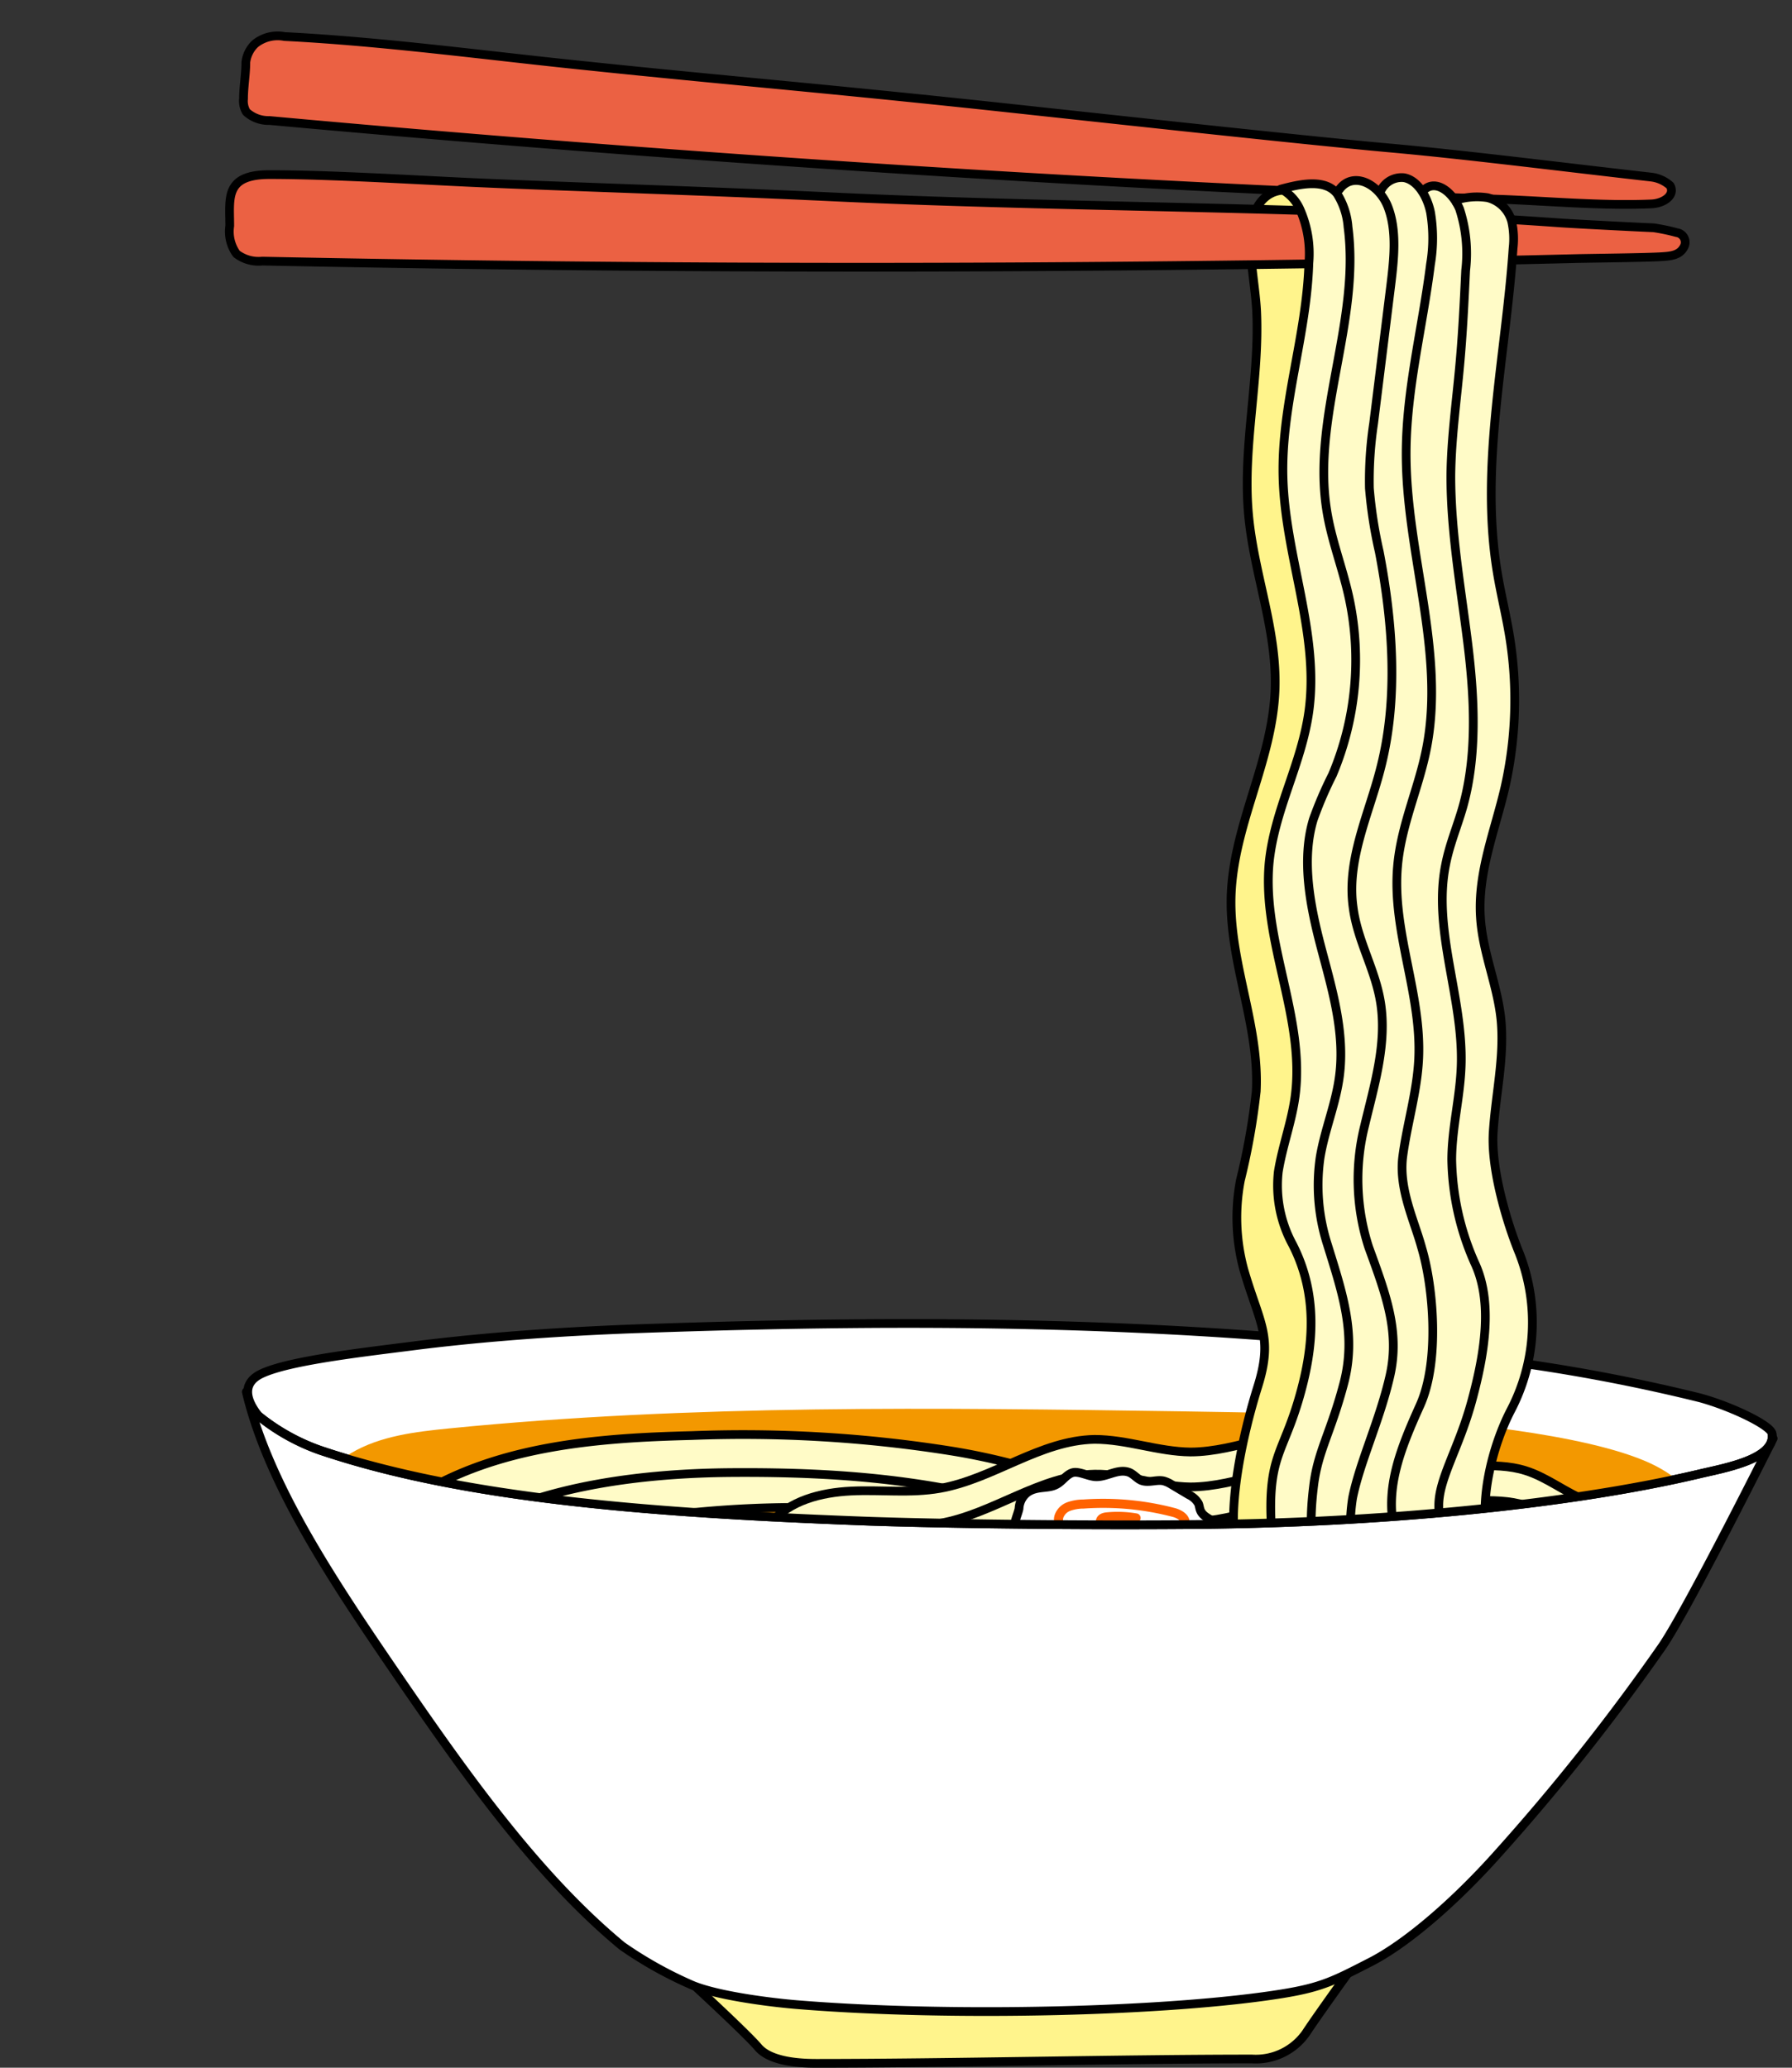 <svg id="レイヤー_1" data-name="レイヤー 1" xmlns="http://www.w3.org/2000/svg" xmlns:xlink="http://www.w3.org/1999/xlink" viewBox="0 0 156 180"><rect x="0" y="0" width="156" height="180" fill="#333333" stroke="none"/><defs><style>.cls-1,.cls-7,.cls-8,.cls-9{fill:none;}.cls-12,.cls-2{fill:#fff48c;}.cls-11,.cls-2,.cls-3,.cls-7,.cls-8{stroke:#000;}.cls-11,.cls-2,.cls-3,.cls-7,.cls-8,.cls-9{stroke-linecap:round;stroke-linejoin:round;}.cls-11,.cls-2,.cls-3,.cls-7{stroke-width:0.76px;}.cls-3{fill:#fff;}.cls-4{clip-path:url(#clip-path);}.cls-5{fill:#f39800;}.cls-6{fill:#fffbc7;}.cls-8,.cls-9{stroke-width:0.79px;}.cls-9{stroke:#ff6200;}.cls-10{clip-path:url(#clip-path-2);}.cls-11{fill:#eb6143;}</style><clipPath id="clip-path"><path class="cls-1" d="M36.24,117.13c6.68-.84,13.59-1.26,19.48-1.47,24.51-.86,47.3-.7,72.1,2.43a155.38,155.38,0,0,1,20.19,3.6c2.7.74,6.15,2.39,6.25,3.11.33,2.25-4.2,3-6.41,3.53-11.73,2.76-28.26,4.24-43.53,4.38-7.88.08-20.06,0-28.54-.28-18.68-.69-35.26-1.91-47.91-6.18a18,18,0,0,1-5.37-3c-.85-1.06-1.7-2.74.27-3.67C25.18,118.44,31.63,117.72,36.24,117.13Z"/></clipPath><clipPath id="clip-path-2"><path class="cls-1" d="M22.77,119.58c-2,.93-1.12,2.61-.27,3.67a18,18,0,0,0,5.37,3c12.65,4.27,29.23,5.49,47.91,6.18,8.48.32,20.66.36,28.54.28,15.27-.14,31.8-1.62,43.53-4.38,2.21-.52,6.74-1.28,6.41-3.53l-2-132.11L1.3-16.64Z"/></clipPath></defs><path class="cls-2" d="M71.07,179.62c11.53,0,26.39-.38,37.92-.38a5.33,5.33,0,0,0,4.74-2.32c1-1.55,5.87-8.28,5.87-8.28A234.75,234.75,0,0,1,59,171.51s5.91,5.41,7,6.71S69.8,179.62,71.07,179.62Z"/><path class="cls-3" d="M126.24,124.29c-11.82.18-23.64,0-35.46-.13-23.65-.35-45.74-1.58-69.34-3,2,8.44,8.09,17.27,13.64,25.39,6,8.73,12,17,19.07,22.85A34.91,34.91,0,0,0,60,172.7c2.11,1,7.05,1.62,9.39,1.81,13.7,1.12,32.66.6,42.23-.95,3.47-.56,4.54-1.15,7.67-2.75s7.3-5.18,11.08-9.41a187.25,187.25,0,0,0,14.34-18.09c2.32-3.42,9.65-18.09,9.65-18.09S136.17,124.14,126.24,124.29Z"/><path class="cls-3" d="M36.24,117.13c6.68-.84,13.59-1.26,19.48-1.47,24.51-.86,47.3-.7,72.1,2.43a155.38,155.38,0,0,1,20.19,3.6c2.7.74,6.15,2.39,6.25,3.11.33,2.25-4.2,3-6.41,3.53-11.73,2.76-28.26,4.24-43.53,4.38-7.88.08-20.06,0-28.54-.28-18.68-.69-35.26-1.91-47.91-6.18a18,18,0,0,1-5.37-3c-.85-1.06-1.7-2.74.27-3.67C25.18,118.44,31.63,117.72,36.24,117.13Z"/><g class="cls-4"><path class="cls-5" d="M39.07,124.35c21.17-2.11,42.49-1.8,63.76-1.49,6.29.1,12.58.19,18.86.61,5.6.37,18.18,1.57,23,4.45,1.71,1,3.42,2.61,3.39,4.61,0,2.57-2.77,4.14-5.17,5-13.12,4.92-34.18,5.32-48.19,5.45-21.56.2-43.82-1.45-63-11.22-2.5-1.27-4-3.56-1.16-5.26C33.08,125,36.17,124.64,39.07,124.35Z"/><path class="cls-6" d="M49.77,134.12a4,4,0,0,1,.42-.3,12.06,12.06,0,0,1,5.07-1.5,92.61,92.61,0,0,1,18.44-1,45.64,45.64,0,0,1,17.79,4.56l12.29-1.74a56.42,56.42,0,0,0-21-7.87A115.43,115.43,0,0,0,60.21,125c-8.23.18-16.82.89-23.83,5.2Z"/><path class="cls-7" d="M36.38,130.17c7-4.31,15.6-5,23.83-5.2a115.43,115.43,0,0,1,22.53,1.33,56.42,56.42,0,0,1,21,7.87"/><path class="cls-7" d="M40.73,133c6.57-3.73,15.48-4.76,23-4.81,9.44-.06,19.42.6,29.69,4.42A16.47,16.47,0,0,1,98,135"/><path class="cls-7" d="M49.77,134.12a11,11,0,0,1,5.49-1.8,92.61,92.61,0,0,1,18.44-1,45.64,45.64,0,0,1,17.79,4.56"/><path class="cls-6" d="M67.07,141.73c1.65-2,4.4-2.7,7-2.82s5.19.21,7.74-.23c4.67-.82,8.74-4.19,13.48-4.28,2.81-.05,5.53,1.08,8.34,1.11,4.15,0,8.16-2.31,12.27-1.69,2.83.43,5.29,2.24,8.11,2.75s6-.32,8.79.55c1.92.6,3.52,2,5.41,2.67,4.38,1.65,9.49-.43,13.91,1.15v-9.11c-4.42-1.58-9.53.51-13.91-1.15-1.89-.71-3.49-2.06-5.41-2.66-2.81-.88-5.89,0-8.79-.55s-5.28-2.32-8.11-2.76c-4.11-.62-8.12,1.73-12.27,1.69-2.81,0-5.53-1.15-8.34-1.1-4.74.08-8.81,3.45-13.48,4.27-2.55.45-5.16.11-7.74.23s-5.33.83-7,2.82Z"/><path class="cls-7" d="M67.07,132.62c1.65-2,4.4-2.69,7-2.82s5.19.22,7.74-.23c4.67-.82,8.74-4.19,13.48-4.27,2.81,0,5.53,1.07,8.34,1.1,4.15,0,8.16-2.31,12.27-1.69,2.83.44,5.29,2.24,8.11,2.76s6-.33,8.79.55c1.92.6,3.52,1.95,5.41,2.66,4.38,1.66,9.49-.43,13.91,1.15"/><path class="cls-7" d="M67.07,135.66c1.65-2,4.4-2.7,7-2.82s5.19.21,7.74-.23c4.67-.82,8.74-4.19,13.48-4.28,2.81-.05,5.53,1.08,8.34,1.11,4.15,0,8.16-2.31,12.27-1.69,2.83.43,5.29,2.23,8.11,2.75s6-.33,8.79.55c1.92.6,3.52,2,5.41,2.67,4.38,1.65,9.49-.44,13.91,1.15"/><path class="cls-7" d="M67.07,138.69c1.65-2,4.4-2.69,7-2.81s5.19.21,7.74-.24c4.67-.82,8.74-4.18,13.48-4.27,2.81-.05,5.53,1.07,8.34,1.1,4.15,0,8.16-2.31,12.27-1.68,2.83.43,5.29,2.23,8.11,2.75s6-.33,8.79.55c1.92.6,3.52,1.95,5.41,2.66,4.38,1.66,9.49-.43,13.91,1.15"/><path class="cls-8" d="M67.07,141.73c1.65-2,4.4-2.7,7-2.82s5.19.21,7.74-.23c4.67-.82,8.74-4.19,13.48-4.28,2.81-.05,5.53,1.08,8.34,1.11,4.15,0,8.16-2.31,12.27-1.69,2.83.43,5.29,2.24,8.11,2.75s6-.32,8.79.55c1.92.6,3.52,2,5.41,2.67,4.38,1.65,9.49-.43,13.91,1.15"/><path class="cls-3" d="M92,129.21c.49-.27.81-.82,1.34-1s1.34.29,2,.34c1,.07,2-.77,3-.36.37.17.64.52,1,.68.64.26,1.38-.11,2,.06a2.63,2.63,0,0,1,.68.32l1.48.88a1.86,1.86,0,0,1,.83.76c.08.19.09.4.17.59.28.71,1.27.84,1.71,1.45a1.19,1.19,0,0,1-1.41,1.8,2.6,2.6,0,0,1-.69,1.65c-.74.64-1.87.27-2.83.47a9.83,9.83,0,0,1-1.89.52c-1,0-1.85-.94-2.87-1-.73-.08-1.48.28-2.19.08-.33-.08-.61-.28-.93-.39a6.42,6.42,0,0,0-1.81-.11,1.62,1.62,0,0,1-1.51-.82c-.14-.34-.08-.75-.3-1-.34-.44-1.14-.34-1.41-.8s.24-1.48.34-2a1.87,1.87,0,0,1,.75-1.42C90.31,129.33,91.27,129.64,92,129.21Z"/><path class="cls-9" d="M101,134.8c-2.56.19-5.29.35-7.57-.86-.72-.38-1.46-1.11-1.25-1.91a1.42,1.42,0,0,1,.88-.89,3.89,3.89,0,0,1,1.27-.21,24.2,24.2,0,0,1,7.91.75c.46.14,1,.46.92.93s-.55.51-.93.56a17.53,17.53,0,0,1-5.78-.18c-.31-.06-.71-.25-.66-.56s.38-.37.66-.39a9.59,9.59,0,0,1,2.45.1"/></g><g class="cls-10"><path class="cls-11" d="M24.77,3.18a3.13,3.13,0,0,0-2.56.63,2.65,2.65,0,0,0-.81,1.61c0,1.07-.2,2.12-.2,3.19a1.83,1.83,0,0,0,.25,1.14,2.83,2.83,0,0,0,2,.74c34,3.11,72.76,5.69,106.89,6.85,4.33.15,9.11.6,13.43.41,1.08-.05,2.08-.76,1.62-1.59a3,3,0,0,0-1.7-.75c-7.77-.88-16.2-1.95-22.83-2.54-7.72-.7-24.38-2.53-34.51-3.62C70.85,7.6,63.22,7,51.25,5.75,42.6,4.87,33.46,3.62,24.77,3.18Z"/><path class="cls-12" d="M111.25,143.94a19.52,19.52,0,0,1-3.75-9.75c-.5-3.5.63-9.13,2-13.5s.13-5.5-1.22-10.16a17.26,17.26,0,0,1-.3-7.78A59.14,59.14,0,0,0,109.36,95c.29-5.72-2.32-11.13-2.19-16.87.16-6.31,3.6-11.81,3.83-18.12.18-5.22-1.87-10.12-2.32-15.31-.52-5.87,1-11.77.71-17.67-.19-3.48-.88-7.54.94-10l1.34-.47a3.69,3.69,0,0,1,1.48,1.65,9.52,9.52,0,0,1,.79,4.72c-.19,6.29-2.41,12.31-2.25,18.61.17,6.92,3.19,13.61,2.25,20.42-.64,4.6-3,8.55-3.46,13.2-.62,6.84,3.16,13.47,2.27,20.26-.3,2.26-1.11,4.36-1.47,6.61a10.74,10.74,0,0,0,1.24,6.32c2.23,4.36,1.86,8.86.61,13.23s-2.38,5-2.5,9a24.08,24.08,0,0,0,3.5,13.13Z"/><path class="cls-7" d="M111.25,143.94a19.52,19.52,0,0,1-3.75-9.75c-.5-3.5.63-9.13,2-13.5s.13-5.5-1.22-10.16a17.26,17.26,0,0,1-.3-7.78A59.14,59.14,0,0,0,109.36,95c.29-5.72-2.32-11.13-2.19-16.87.16-6.31,3.6-11.81,3.83-18.12.18-5.22-1.87-10.12-2.32-15.31-.52-5.87,1-11.77.71-17.67-.19-3.48-1.54-8.2.94-10a2.63,2.63,0,0,1,1.34-.47"/><path class="cls-11" d="M137.26,22.51q-16.21.4-32.43.58-41,.48-82-.36a3.15,3.15,0,0,1-2.24-.63A3.31,3.31,0,0,1,20,19.67c0-2.42-.46-4.47,3.46-4.47,5.27,0,12.44.45,17.7.69,7.73.35,19.33.69,31.34,1.25,21.09,1,42.21.75,63.27,2.26,1.41.1,6.77.37,8.19.43a17.63,17.63,0,0,1,2,.42.85.85,0,0,1,.6,1.31c-.37.65-1.09.73-1.84.78C143.47,22.43,138.47,22.48,137.26,22.51Z"/><path class="cls-6" d="M134,145.06c-.12-1.75-3.22-7.17-4.25-10.25-1.25-3.75.2-9,1.75-12a16.52,16.52,0,0,0,.75-13.75c-1-2.43-2.47-7.2-2.26-10.5s1-6.57.67-9.84c-.31-3-1.59-5.8-1.78-8.85-.26-3.89,1.25-7.54,2.12-11.27a34.52,34.52,0,0,0,.42-13.17c-.31-1.91-.78-3.77-1.09-5.68-1.51-9.24.75-18.74,1.39-28.15a7,7,0,0,0-.12-2.33,2.92,2.92,0,0,0-2.1-2.06,6,6,0,0,0-2.71.2l0,.22c-.74-1.14-2-1.71-2.94-.95a2.49,2.49,0,0,0-1.58-1.21,2,2,0,0,0-2,1.1V17c-1-1.32-2.67-1.8-3.64-.47l0,.7c-.06-.11-.14-.22-.21-.33-.85-1.12-3.08-.73-4.73-.33a3.69,3.69,0,0,1,1.48,1.65,9.52,9.52,0,0,1,.79,4.72c-.19,6.29-2.41,12.31-2.25,18.61.17,6.92,3.19,13.61,2.25,20.42-.64,4.6-3,8.55-3.46,13.2-.62,6.84,3.16,13.47,2.27,20.26-.3,2.26-1.11,4.36-1.47,6.61a10.74,10.74,0,0,0,1.24,6.32c2.23,4.36,1.86,8.86.61,13.23s-2.38,5-2.5,9a24.08,24.08,0,0,0,3.5,13.13Z"/><path class="cls-7" d="M134,145.06c-.12-1.75-3.22-7.17-4.25-10.25-1.25-3.75.2-9,1.75-12a16.52,16.52,0,0,0,.75-13.75c-1-2.43-2.47-7.2-2.26-10.5s1-6.57.67-9.84c-.31-3-1.59-5.8-1.78-8.85-.26-3.89,1.25-7.54,2.12-11.27a34.52,34.52,0,0,0,.42-13.17c-.31-1.91-.78-3.77-1.09-5.68-1.51-9.24.75-18.74,1.39-28.15a7,7,0,0,0-.12-2.33,2.92,2.92,0,0,0-2.1-2.06,6,6,0,0,0-2.71.2l0,.22"/><path class="cls-7" d="M111.67,16.54a3.69,3.69,0,0,1,1.48,1.65,9.52,9.52,0,0,1,.79,4.72c-.19,6.29-2.41,12.31-2.25,18.61.17,6.92,3.19,13.61,2.25,20.42-.64,4.6-3,8.55-3.46,13.2-.62,6.84,3.16,13.47,2.27,20.26-.3,2.26-1.11,4.36-1.47,6.61a10.74,10.74,0,0,0,1.24,6.32c2.23,4.36,1.86,8.86.61,13.23s-2.38,5-2.5,9a24.08,24.08,0,0,0,3.5,13.13"/><path class="cls-7" d="M111.48,16.47c1.48-.39,3.83-1,4.92.4a6.31,6.31,0,0,1,.95,2.89c1.08,8.2-3.15,16.49-1.86,24.63.41,2.63,1.37,5,1.94,7.6A25.72,25.72,0,0,1,116,67.44a33.73,33.73,0,0,0-1.67,3.89c-1.07,3.54-.27,7.57.68,11.17s2.08,7.35,1.6,11.12c-.31,2.47-1.29,4.71-1.69,7.15a16.85,16.85,0,0,0,.64,7.58c1.3,4.21,2.55,7.81,1.42,12.09s-2.25,5.87-2.62,8.87-.63,7.75,2.37,12.25"/><path class="cls-7" d="M116.59,16.5c1.2-1.65,3.47-.51,4.25,1.55s.51,4.52.23,6.8l-1.49,12a33.39,33.39,0,0,0-.37,5.65,39.28,39.28,0,0,0,.86,5.53c1.18,6.14,1.67,12.75.14,18.75-1,4-3,8-2.42,12.18.37,2.93,1.92,5.39,2.39,8.3.58,3.59-.55,7.22-1.38,10.72a19.17,19.17,0,0,0,.35,10.59c1.48,4.07,2.73,7.32,1.85,11.19s-2.62,7.5-3.25,10.63a15.51,15.51,0,0,0,2.38,11"/><path class="cls-7" d="M120.22,16.57a2,2,0,0,1,2-1.1c1.12.19,2,1.53,2.31,3a13.51,13.51,0,0,1,0,4.53c-.69,5.52-2.12,10.92-2.12,16.52,0,8.62,3.4,17.21,1.79,25.55-.68,3.53-2.23,6.74-2.54,10.36-.49,5.64,2.11,11.08,1.84,16.75-.14,2.88-1,5.61-1.38,8.46s1,5.6,1.65,8c1,3.35,1.59,9.85-.16,13.72s-3,7.13-2.25,10.75a32,32,0,0,0,4.87,11.38"/><path class="cls-7" d="M123.83,16.68c1-1.19,2.55-.09,3.23,1.5a12.52,12.52,0,0,1,.53,5.36c-.13,2.73-.26,5.47-.51,8.19-.29,3.24-.75,6.45-.78,9.71,0,4.87.86,9.64,1.46,14.45s.86,9.87-.43,14.41c-.48,1.67-1.15,3.23-1.49,5-1.14,5.7,1.56,11.57,1.36,17.47-.09,2.75-.81,5.42-.82,8.17a23,23,0,0,0,2,9c1.6,3.41.87,7.87-.25,12s-2.88,6.75-2.88,9.12c0,4.25,1.38,6.13,3.25,9a17.2,17.2,0,0,1,2.38,5.88"/></g><path class="cls-7" d="M154.26,124.8c.33,2.25-4.2,3-6.41,3.53-11.73,2.76-28.26,4.24-43.53,4.38-7.88.08-20.06,0-28.54-.28-18.68-.69-35.26-1.91-47.91-6.18a18,18,0,0,1-5.37-3"/></svg>